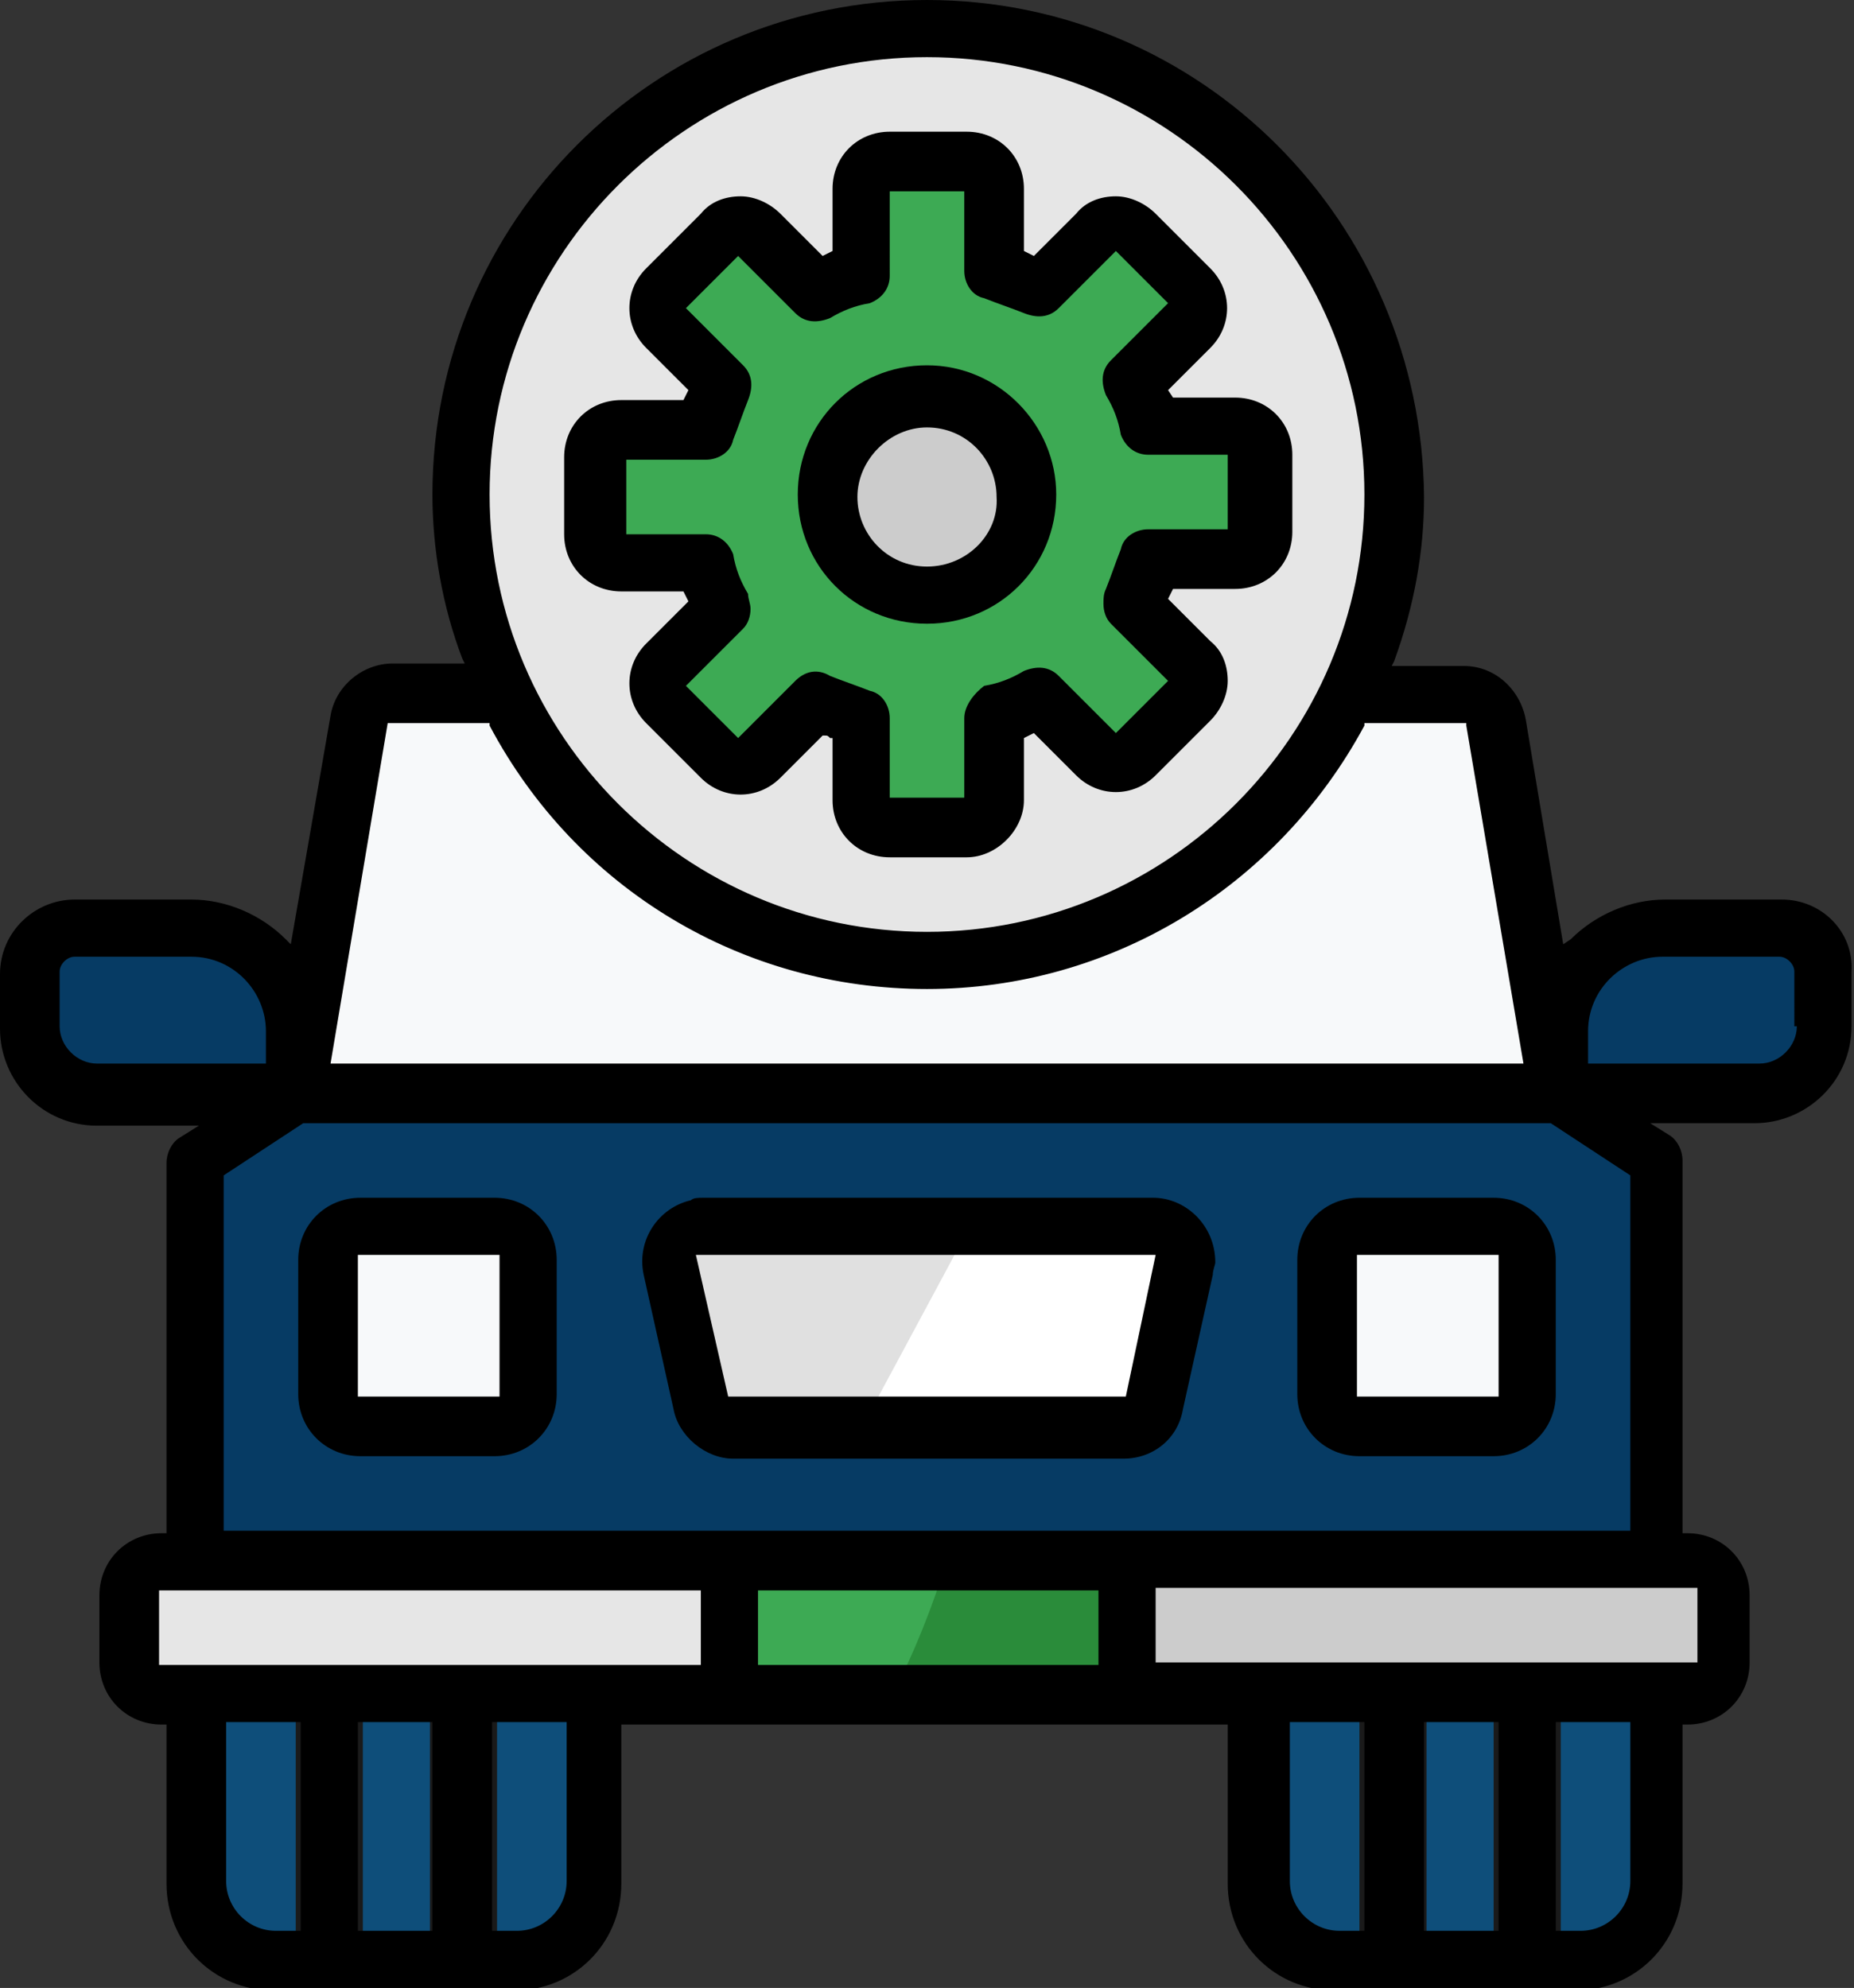 <?xml version="1.0" encoding="UTF-8"?>
<!-- Generator: Adobe Illustrator 21.1.0, SVG Export Plug-In . SVG Version: 6.00 Build 0)  -->
<svg xmlns="http://www.w3.org/2000/svg" xmlns:xlink="http://www.w3.org/1999/xlink" version="1.1" x="0px" y="0px" viewBox="0 0 74.6 80" style="enable-background:new 0 0 74.6 80;" xml:space="preserve">
<rect x="0" y="0" width="74.6" height="80" fill="#333333" stroke="none"/>
<style type="text/css">
	.st0{fill:#063B64;}
	.st1{fill:#F7F9FA;}
	.st2{fill:#FFFFFF;}
	.st3{fill:#E0E0E0;}
	.st4{fill:#0E4E7A;}
	.st5{fill:#1A1A1A;}
	.st6{fill:#CCCCCC;}
	.st7{fill:#E6E6E6;}
	.st8{fill:#2A8C3A;}
	.st9{fill:#3DAA54;}
</style>
<g id="Layer_1">
	<g id="car_repair">
		<path class="st0" d="M70.8,44h-8l0,0v-2.5c0-2.3,1.9-4.2,4.2-4.2l0,0h4.7c1,0,1.8,0.8,1.8,1.8v2.2C73.5,42.8,72.3,44,70.8,44    L70.8,44z"></path>
		<path class="st0" d="M3,37.3h4.7c2.3,0,4.2,1.9,4.2,4.2V44l0,0h-8c-1.5,0-2.7-1.2-2.7-2.7l0,0v-2.2C1.2,38.1,2,37.3,3,37.3L3,37.3    z"></path>
		<path class="st1" d="M62.8,45.4H11.9l2.5-16.3c0.1-0.7,0.7-1.2,1.3-1.2H59c0.7,0,1.2,0.5,1.3,1.2L62.8,45.4z"></path>
		<path class="st0" d="M66.8,47.4v18H7.9v-18c0-0.5,0.2-0.9,0.6-1.1l3.4-2.3h50.9l3.4,2.3C66.6,46.6,66.8,47,66.8,47.4z"></path>
		<path class="st2" d="M47.7,51l-1.2,5.4c-0.1,0.6-0.7,1-1.3,1H29.5c-0.6,0-1.2-0.4-1.3-1L27,51c-0.2-0.7,0.3-1.4,1-1.6    c0.1,0,0.2,0,0.3,0h18.1c0.7,0,1.3,0.6,1.3,1.3C47.7,50.8,47.7,50.9,47.7,51z"></path>
		<path class="st3" d="M39,49.4l-4.3,8h-5.2c-0.6,0-1.2-0.4-1.3-1L27,51c-0.2-0.7,0.3-1.4,1-1.6c0.1,0,0.2,0,0.3,0H39z"></path>
		<path class="st1" d="M14.6,49.4H20c0.7,0,1.3,0.6,1.3,1.3v5.4c0,0.7-0.6,1.3-1.3,1.3h-5.4c-0.7,0-1.3-0.6-1.3-1.3v-5.4    C13.3,50,13.9,49.4,14.6,49.4z"></path>
		<path class="st1" d="M54.8,49.4h5.4c0.7,0,1.3,0.6,1.3,1.3v5.4c0,0.7-0.6,1.3-1.3,1.3h-5.4c-0.7,0-1.3-0.6-1.3-1.3v-5.4    C53.4,50,54,49.4,54.8,49.4z"></path>
		<path class="st4" d="M24,66.8v8.9c0,1.7-1.4,3.2-3.2,3.2h-9.7c-1.7,0-3.2-1.4-3.2-3.2v-8.9H24z"></path>
		<path class="st5" d="M14.6,68.1v10.7h-2.7V68.1c0-0.7,0.6-1.3,1.3-1.3C14,66.8,14.6,67.4,14.6,68.1z"></path>
		<path class="st5" d="M20,68.1v10.7h-2.7V68.1c0-0.7,0.6-1.3,1.3-1.3C19.4,66.8,20,67.4,20,68.1z"></path>
		<path class="st4" d="M66.8,66.8v8.9c0,1.7-1.4,3.2-3.2,3.2h-9.7c-1.7,0-3.2-1.4-3.2-3.2v-8.9H66.8z"></path>
		<path class="st5" d="M57.4,68.1v10.7h-2.7V68.1c0-0.7,0.6-1.3,1.3-1.3S57.4,67.4,57.4,68.1z"></path>
		<path class="st5" d="M62.8,68.1v10.7h-2.7V68.1c0-0.7,0.6-1.3,1.3-1.3S62.8,67.4,62.8,68.1z"></path>
		<path class="st6" d="M6.6,62.8h61.6c0.7,0,1.3,0.6,1.3,1.3v2.7c0,0.7-0.6,1.3-1.3,1.3H6.6c-0.7,0-1.3-0.6-1.3-1.3v-2.7    C5.2,63.4,5.8,62.8,6.6,62.8z"></path>
		<path class="st7" d="M38.1,62.8c-0.6,1.9-1.3,3.7-2.2,5.4H6.6c-0.7,0-1.3-0.6-1.3-1.3v-2.7c0-0.7,0.6-1.3,1.3-1.3H38.1z"></path>
		<path class="st8" d="M29.3,62.8h16.1v5.4H29.3V62.8z"></path>
		<path class="st9" d="M38.1,62.8c-0.6,1.9-1.3,3.7-2.2,5.4h-6.5v-5.4H38.1z"></path>
		<path class="st7" d="M56.1,19.9c0,10.4-8.4,18.8-18.7,18.8c-10.4,0-18.8-8.4-18.8-18.7C18.6,9.6,27,1.2,37.4,1.2    c1.8,0,3.6,0.3,5.3,0.8C50.6,4.3,56.1,11.6,56.1,19.9z"></path>
		<path class="st9" d="M50.8,18.4v3.1c0,0.6-0.5,1.1-1.1,1.1c0,0,0,0,0,0h-3.3c-0.2,0.6-0.4,1.2-0.7,1.8v0l2.3,2.3    c0.4,0.4,0.4,1.1,0,1.6l-2.2,2.2c-0.4,0.4-1.1,0.4-1.6,0c0,0,0,0,0,0l-2.3-2.3c-0.6,0.3-1.2,0.6-1.8,0.7v3.3    c0,0.6-0.5,1.1-1.1,1.1c0,0,0,0,0,0h-3.1c-0.6,0-1.1-0.5-1.1-1.1c0,0,0,0,0,0v-3.3c-0.6-0.2-1.2-0.4-1.8-0.7l-2.3,2.3    c-0.4,0.4-1.1,0.4-1.6,0c0,0,0,0,0,0l-2.2-2.2c-0.4-0.4-0.4-1.1,0-1.6l2.3-2.3v0c-0.3-0.6-0.6-1.2-0.7-1.8h-3.3    c-0.6,0-1.1-0.5-1.1-1.1c0,0,0,0,0,0v-3.1c0-0.6,0.5-1.1,1.1-1.1c0,0,0,0,0,0h3.3c0.2-0.6,0.4-1.2,0.7-1.8l-2.3-2.3    c-0.4-0.4-0.4-1.1,0-1.6c0,0,0,0,0,0L29,9.3c0.4-0.4,1.1-0.4,1.6,0l2.3,2.3h0c0.6-0.3,1.2-0.6,1.8-0.7V7.6c0-0.6,0.5-1.1,1.1-1.1    c0,0,0,0,0,0h3.1C39.5,6.5,40,7,40,7.6c0,0,0,0,0,0v3.3c0.3,0.1,0.6,0.2,0.9,0.3c0.3,0.1,0.6,0.3,0.9,0.4h0l2.3-2.3    c0.4-0.4,1.1-0.4,1.6,0l2.2,2.2c0.4,0.4,0.4,1.1,0,1.6c0,0,0,0,0,0l-2.3,2.3c0.3,0.6,0.6,1.2,0.7,1.8h3.3    C50.3,17.2,50.8,17.7,50.8,18.4C50.8,18.4,50.8,18.4,50.8,18.4L50.8,18.4z"></path>
		<path class="st6" d="M41.4,19.9c0,2.2-1.8,4-4,4c0,0,0,0,0,0c-0.6,0-1.2-0.1-1.7-0.4c-2-0.9-2.9-3.3-2-5.3    c0.7-1.4,2.1-2.3,3.7-2.3c0.6,0,1.3,0.2,1.8,0.5C40.5,17.1,41.4,18.4,41.4,19.9z"></path>
	</g>
</g>
<g id="Layer_4">
	<path d="M46.4,48.2H28.3c-0.2,0-0.4,0-0.5,0.1c-1.3,0.3-2.2,1.6-1.9,3l1.2,5.4c0.2,1.1,1.3,2,2.4,2c0,0,0,0,0,0h15.7c0,0,0,0,0,0   c1.2,0,2.2-0.8,2.4-2l1.2-5.4c0-0.2,0.1-0.4,0.1-0.5C48.9,49.3,47.7,48.2,46.4,48.2z M45.3,56.2h-16l-1.3-5.7h18.5L45.3,56.2z"></path>
	<path d="M19.9,48.2h-5.4c-1.4,0-2.5,1.1-2.5,2.5v5.4c0,1.4,1.1,2.5,2.5,2.5h5.4c1.4,0,2.5-1.1,2.5-2.5v-5.4   C22.4,49.3,21.3,48.2,19.9,48.2z M14.4,56.2v-5.7h5.7l0,5.7H14.4z"></path>
	<path d="M60.1,48.2h-5.4c-1.4,0-2.5,1.1-2.5,2.5v5.4c0,1.4,1.1,2.5,2.5,2.5h5.4c1.4,0,2.5-1.1,2.5-2.5v-5.4   C62.6,49.3,61.5,48.2,60.1,48.2z M54.6,56.2v-5.7h5.7l0,5.7H54.6z"></path>
	<path d="M41.2,32.2v-2.5l0.4-0.2l1.7,1.7c0.9,0.9,2.3,0.9,3.2,0l2.2-2.2c0.4-0.4,0.7-1,0.7-1.6c0-0.6-0.2-1.2-0.7-1.6L47,24.1   l0.2-0.4h2.5c1.3,0,2.3-1,2.3-2.3v-3.1c0-1.3-1-2.3-2.3-2.3h-2.5L47,15.7l1.7-1.7c0.9-0.9,0.9-2.3,0-3.2l-2.2-2.2   c-0.4-0.4-1-0.7-1.6-0.7c0,0,0,0,0,0c-0.6,0-1.2,0.2-1.6,0.7l-1.7,1.7l-0.4-0.2V7.6c0-1.3-1-2.3-2.3-2.3h-3.1c-1.3,0-2.3,1-2.3,2.3   v2.5l-0.4,0.2l-1.7-1.7c-0.4-0.4-1-0.7-1.6-0.7c0,0,0,0,0,0c-0.6,0-1.2,0.2-1.6,0.7l-2.2,2.2c-0.9,0.9-0.9,2.3,0,3.2l1.7,1.7   l-0.2,0.4H25c-1.3,0-2.3,1-2.3,2.3v3.1c0,1.3,1,2.3,2.3,2.3h2.5l0.2,0.4l-1.7,1.7c-0.9,0.9-0.9,2.3,0,3.2l2.2,2.2   c0.9,0.9,2.3,0.9,3.2,0l1.7-1.7l0.1,0c0.1,0,0.1,0,0.2,0.1l0.1,0v2.5c0,1.3,1,2.3,2.3,2.3h3.1C40.1,34.5,41.2,33.4,41.2,32.2z    M38.8,28.9v3.2h-3v-3.2c0-0.5-0.3-1-0.8-1.1c-0.5-0.2-1.1-0.4-1.6-0.6c-0.5-0.3-1-0.2-1.4,0.2l-2.3,2.3l-2.1-2.1l2.3-2.3   c0.2-0.2,0.3-0.5,0.3-0.8c0-0.2-0.1-0.4-0.1-0.6c-0.3-0.5-0.5-1-0.6-1.6c0,0,0,0,0,0c-0.2-0.5-0.6-0.8-1.1-0.8h-3.2v-3h3.2   c0,0,0,0,0,0c0.5,0,1-0.3,1.1-0.8c0.2-0.5,0.4-1.1,0.6-1.6c0.2-0.5,0.2-1-0.2-1.4l-2.3-2.3l2.1-2.1l2.3,2.3   c0.4,0.4,0.9,0.4,1.4,0.2c0.5-0.3,1-0.5,1.6-0.6c0.5-0.2,0.8-0.6,0.8-1.1V7.7h3v3.2c0,0.5,0.3,1,0.8,1.1c0.5,0.2,1.1,0.4,1.6,0.6   c0.5,0.2,1,0.2,1.4-0.2l2.3-2.3l2.1,2.1l-2.3,2.3c-0.4,0.4-0.4,0.9-0.2,1.4c0.3,0.5,0.5,1,0.6,1.6c0.2,0.5,0.6,0.8,1.1,0.8h3.2v3   h-3.2h0c-0.5,0-1,0.3-1.1,0.8c-0.2,0.5-0.4,1.1-0.6,1.6c-0.1,0.2-0.1,0.4-0.1,0.6c0,0.3,0.1,0.6,0.3,0.8l2.3,2.3l-2.1,2.1l-2.3-2.3   c-0.4-0.4-0.9-0.4-1.4-0.2c-0.5,0.3-1,0.5-1.6,0.6C39.2,27.9,38.8,28.4,38.8,28.9z"></path>
	<path d="M71.7,36.2h-4.7c-1.4,0-2.8,0.6-3.8,1.6L62.9,38l-1.5-9c-0.2-1.2-1.2-2.2-2.5-2.2H56l0.1-0.2c0.8-2.2,1.2-4.4,1.2-6.6   C57.2,8.9,48.3,0,37.3,0c-11,0-19.9,8.9-19.9,19.9c0,2.2,0.4,4.5,1.2,6.6l0.1,0.2h-2.9c-1.2,0-2.3,0.9-2.5,2.1L11.7,38l-0.2-0.2   c-1-1-2.4-1.6-3.8-1.6H3c-1.6,0-3,1.3-3,3v2.2c0,2.1,1.7,3.9,3.9,3.9H8l-0.8,0.5c-0.3,0.2-0.5,0.6-0.5,1v14.9H6.5   c-1.4,0-2.5,1.1-2.5,2.5v2.7c0,1.4,1.1,2.5,2.5,2.5h0.2v6.4c0,2.4,1.9,4.3,4.3,4.3h9.7c2.4,0,4.3-1.9,4.3-4.3v-6.4h24.4v6.4   c0,2.4,1.9,4.3,4.3,4.3h9.7c2.4,0,4.3-1.9,4.3-4.3v-6.4h0.2c1.4,0,2.5-1.1,2.5-2.5v-2.7c0-1.4-1.1-2.5-2.5-2.5h-0.2V46.7   c0-0.4-0.2-0.8-0.5-1l-0.8-0.5h4.2c2.1,0,3.9-1.7,3.9-3.9v-2.2C74.6,37.5,73.3,36.2,71.7,36.2z M37.3,2.3c9.7,0,17.6,7.9,17.6,17.6   c0,9.7-7.9,17.6-17.6,17.6s-17.6-7.9-17.6-17.6S27.6,2.3,37.3,2.3z M15.6,29.1h4.1l0,0.1c3.5,6.6,10.2,10.6,17.6,10.6   c7.4,0,14.1-4.1,17.6-10.6l0-0.1l4.1,0l0,0.1l2.3,13.6H13.3L15.6,29.1z M12.2,45.2h50.2l3.2,2.1v14.3H9V47.3L12.2,45.2z M3.9,42.8   c-0.8,0-1.5-0.7-1.5-1.5v-2.2c0-0.3,0.3-0.6,0.6-0.6h4.7c1.7,0,3,1.4,3,3v1.3H3.9z M12.1,77.7h-1c-1.1,0-2-0.9-2-2v-6.4h3V77.7z    M17.4,77.7h-3v-8.4h3V77.7z M22.8,75.7c0,1.1-0.9,2-2,2h-1v-8.4h3V75.7z M28.1,67H6.4v-3h21.8V67z M44.2,67H30.5v-3h13.7V67z    M54.9,77.7h-1c-1.1,0-2-0.9-2-2v-6.4h3V77.7z M60.3,77.7h-3v-8.4h3V77.7z M65.6,75.7c0,1.1-0.9,2-2,2h-1v-8.4h3V75.7z M68.3,63.9   l0,3H46.5v-3H68.3z M72.3,41.3c0,0.8-0.7,1.5-1.5,1.5h-6.9v-1.3c0-1.7,1.4-3,3-3h4.7c0.3,0,0.6,0.3,0.6,0.6V41.3z"></path>
	<path d="M37.3,14.7c-2.9,0-5.2,2.3-5.2,5.2s2.3,5.2,5.2,5.2c2.9,0,5.2-2.3,5.2-5.2C42.5,17.1,40.2,14.7,37.3,14.7z M37.3,22.8   c-1.6,0-2.8-1.3-2.8-2.8s1.3-2.8,2.8-2.8c1.6,0,2.8,1.3,2.8,2.8C40.2,21.5,38.9,22.8,37.3,22.8z"></path>
</g>
<g id="Layer_2">
</g>
</svg>
